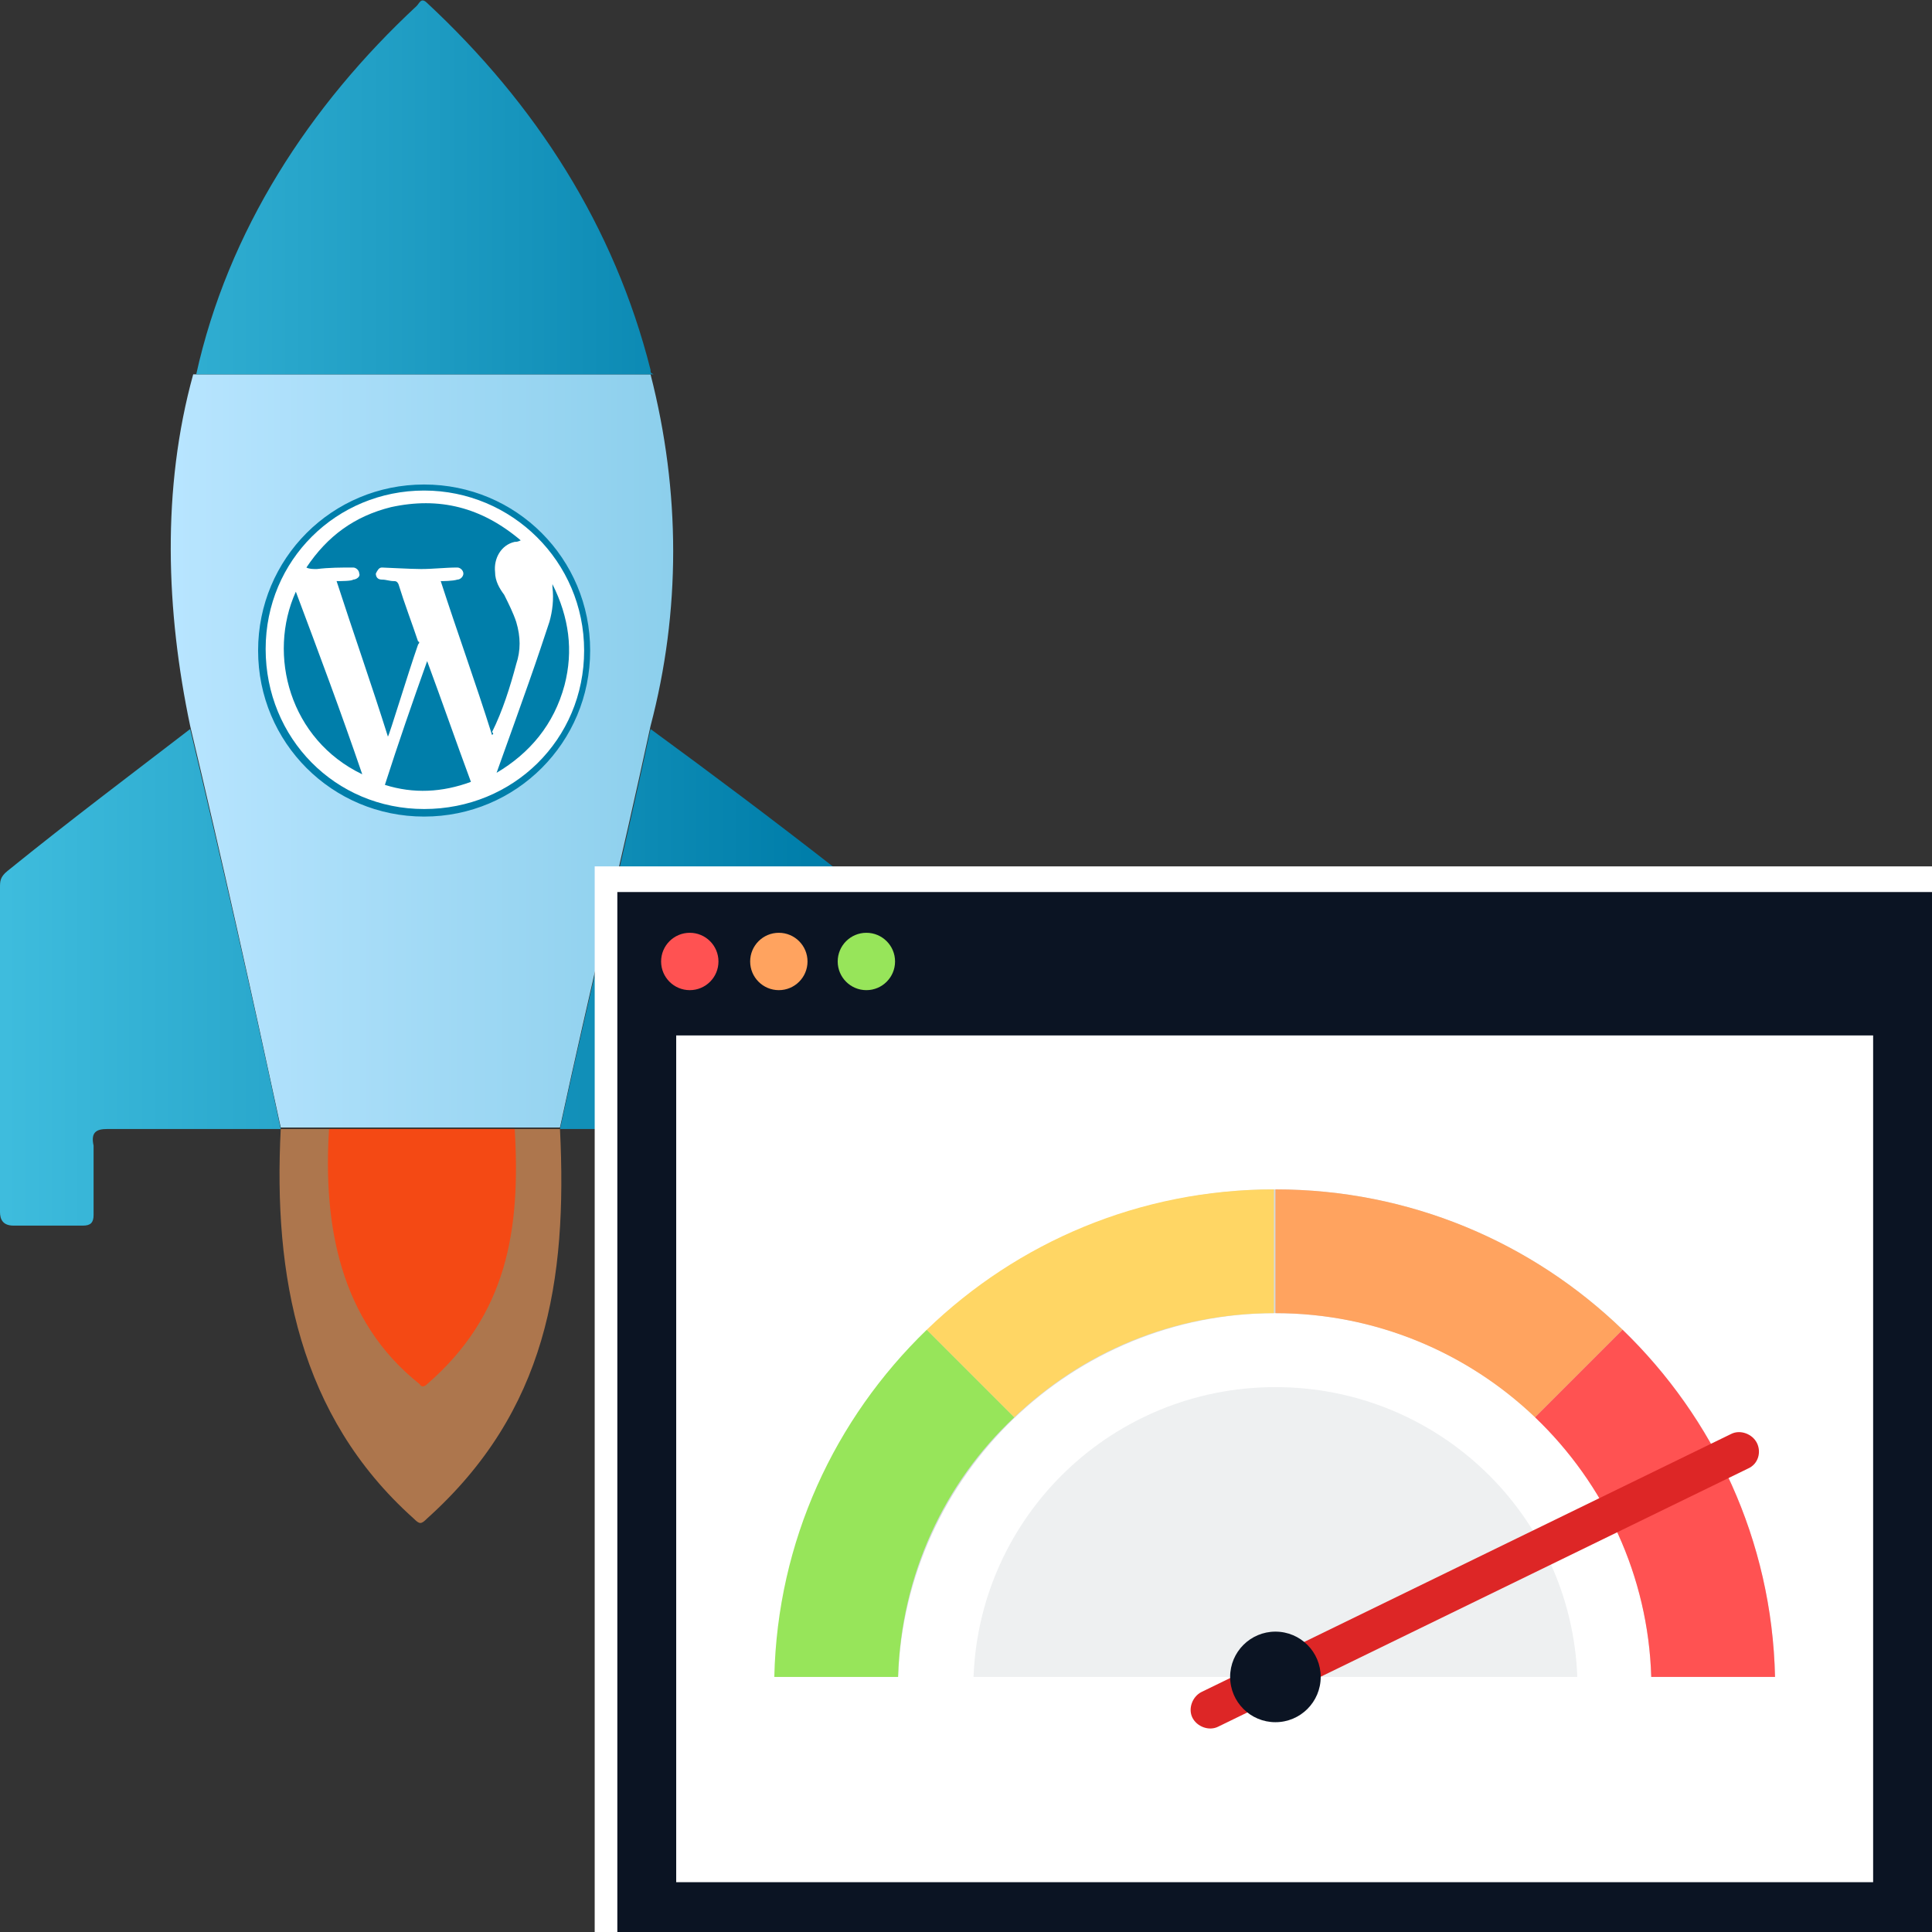 <?xml version="1.0" encoding="utf-8"?>
<!-- Generator: Adobe Illustrator 25.2.0, SVG Export Plug-In . SVG Version: 6.00 Build 0)  -->
<svg version="1.1" id="Calque_1" xmlns="http://www.w3.org/2000/svg" xmlns:xlink="http://www.w3.org/1999/xlink" x="0px" y="0px"
	 viewBox="0 0 128 128" style="enable-background:new 0 0 128 128;" xml:space="preserve">
<rect x="0" y="0" width="128" height="128" fill="#333333" stroke="none"/>
<style type="text/css">
	.st0{fill:url(#SVGID_1_);}
	.st1{fill:url(#SVGID_2_);}
	.st2{fill:url(#SVGID_3_);}
	.st3{opacity:0.6;fill:#FFA35F;}
	.st4{fill:#F44914;}
	.st5{fill:url(#SVGID_4_);}
	.st6{fill:#FFFFFF;}
	.st7{fill:#007EAA;}
	.st8{fill:#0B1423;}
	.st9{fill:#FF5252;}
	.st10{fill:#FFA35F;}
	.st11{fill:#97E55A;}
	.st12{fill:#D4D9DD;}
	.st13{opacity:0.4;fill:#D4D9DD;}
	.st14{fill:#FFD664;}
	.st15{fill:#DD2626;}
</style>
<g>
	
		<linearGradient id="SVGID_1_" gradientUnits="userSpaceOnUse" x1="11.359" y1="80.196" x2="44.631" y2="80.196" gradientTransform="matrix(1 0 0 -1 0 130)">
		<stop  offset="0" style="stop-color:#B8E5FF"/>
		<stop  offset="1" style="stop-color:#8CCFEC"/>
	</linearGradient>
	<path class="st0" d="M43.1,24.8c-4.4,0-25.2,0-30.3,0c-2.1,7.6-1.8,15.7-0.2,23.3c2.1,8.8,4.1,17.8,6,26.6h18.5
		c1.9-8.8,4.1-17.8,6-26.6C45.1,40.5,45.1,32.6,43.1,24.8z"/>
	<linearGradient id="SVGID_2_" gradientUnits="userSpaceOnUse" x1="0.414" y1="64.709" x2="53.672" y2="64.709">
		<stop  offset="0" style="stop-color:#3EBCDD"/>
		<stop  offset="1" style="stop-color:#007EAA"/>
	</linearGradient>
	<path class="st1" d="M12.6,48.3c2.1,8.8,4.1,17.6,6,26.5c-3.9,0-7.6,0-11.5,0c-0.7,0-1.1,0.2-0.9,1.1c0,1.6,0,3,0,4.6
		c0,0.5-0.2,0.7-0.7,0.7c-1.6,0-3.2,0-4.6,0c-0.7,0-0.9-0.4-0.9-0.9c0-7.2,0-14.5,0-21.5c0-0.4,0-0.7,0.5-1.1
		C4.7,54.3,8.7,51.3,12.6,48.3z"/>
	<linearGradient id="SVGID_3_" gradientUnits="userSpaceOnUse" x1="0.197" y1="64.709" x2="53.455" y2="64.709">
		<stop  offset="0" style="stop-color:#3EBCDD"/>
		<stop  offset="1" style="stop-color:#007EAA"/>
	</linearGradient>
	<path class="st2" d="M37.1,74.8c1.9-8.8,4.1-17.6,6-26.5c4.1,3,8.1,6,12.2,9.2c0.4,0.4,0.4,0.7,0.4,1.1c0,7.2,0,14.5,0,21.7
		c0,0.5-0.2,0.9-0.7,0.9c-1.6,0-3.2,0-4.8,0c-0.5,0-0.7-0.2-0.7-0.7c0-1.6,0-3,0-4.6c0-0.7-0.2-1.1-0.9-1.1
		C44.7,74.8,40.8,74.8,37.1,74.8z"/>
	<path class="st3" d="M18.6,74.8c3.2,0,15.5,0,18.5,0c0.5,10.1-0.9,18.7-8.8,25.8c-0.4,0.4-0.5,0.4-0.9,0
		C19.8,93.8,18.1,84.5,18.6,74.8z"/>
	<path class="st4" d="M21.8,74.8c2.1,0,10.2,0,12.3,0c0.4,6.7-0.5,12.3-5.8,16.9c-0.2,0.2-0.4,0.2-0.5,0
		C22.5,87.5,21.4,81.1,21.8,74.8z"/>
	<linearGradient id="SVGID_4_" gradientUnits="userSpaceOnUse" x1="0.414" y1="12.423" x2="53.672" y2="12.423">
		<stop  offset="0" style="stop-color:#3EBCDD"/>
		<stop  offset="1" style="stop-color:#007EAA"/>
	</linearGradient>
	<path class="st5" d="M43.1,24.5C40.7,15,35.5,6.9,28.3,0.2c-0.4-0.4-0.5,0-0.7,0.2C20.5,7,15.1,15.3,13,24.8c4.9,0,25.9,0,30.3,0
		C43.1,24.7,43.1,24.7,43.1,24.5z"/>
	<circle class="st6" cx="28.3" cy="43" r="7.1"/>
</g>
<g>
	<g>
		<circle class="st6" cx="28.1" cy="43" r="10.8"/>
		<path class="st7" d="M28.1,32.5c5.8,0,10.6,4.7,10.6,10.6S34,53.6,28.1,53.6S17.6,48.9,17.6,43S22.3,32.5,28.1,32.5 M28.1,32.1
			c-6.1,0-11,4.9-11,11s4.9,11,11,11s11-4.9,11-11S34.2,32.1,28.1,32.1L28.1,32.1z"/>
	</g>
	<path class="st7" d="M34.2,44c0.3-0.9,0.3-1.8,0-2.8c-0.2-0.6-0.5-1.2-0.8-1.8c-0.3-0.4-0.6-0.9-0.6-1.5c-0.1-0.9,0.4-1.8,1.3-2
		c0.1,0,0.2,0,0.4-0.1c-2.6-2.2-5.4-2.9-8.6-2.2c-2.4,0.6-4.2,1.9-5.6,4c0.2,0.1,0.4,0.1,0.7,0.1c0.8-0.1,1.6-0.1,2.4-0.1
		c0.2,0,0.4,0.2,0.4,0.4c0.1,0.2-0.2,0.4-0.4,0.4c-0.1,0.1-0.8,0.1-1.1,0.1c1.1,3.4,2.3,6.8,3.4,10.3c0.1-0.1,1.3-4.1,2-6.1
		c0.1-0.1,0.1-0.2,0-0.2c-0.4-1.2-0.9-2.5-1.3-3.8c-0.1-0.2-0.2-0.2-0.3-0.2c-0.3,0-0.5-0.1-0.8-0.1s-0.4-0.2-0.4-0.4
		c0.1-0.2,0.2-0.4,0.4-0.4c0.2,0,1.9,0.1,2.6,0.1c0.8,0,1.6-0.1,2.4-0.1c0.2,0,0.4,0.2,0.4,0.4c0,0.2-0.2,0.4-0.4,0.4
		c-0.3,0.1-1,0.1-1.1,0.1c1.1,3.4,2.3,6.7,3.4,10.2c0.1-0.1,0.1-0.1,0-0.2C33.3,47.1,33.8,45.5,34.2,44z"/>
	<path class="st7" d="M25.5,52c1.9,0.6,3.8,0.5,5.7-0.2c-1-2.7-1.9-5.3-2.9-8C27.3,46.6,26.4,49.2,25.5,52z"/>
	<path class="st7" d="M24,51.3c-1.4-4.1-2.9-8.1-4.4-12.1C17.7,43.4,19.2,49,24,51.3z"/>
	<path class="st7" d="M37.4,45.4c0.6-2.3,0.3-4.5-0.8-6.7c0,0.1,0,0.2,0,0.2c0.1,0.8,0,1.6-0.2,2.3c-0.2,0.6-0.4,1.2-0.6,1.8
		c-0.8,2.4-2.8,7.9-2.9,8.2C35.1,49.9,36.7,48,37.4,45.4z"/>
</g>
<g>
	<rect x="39.4" y="57.4" class="st6" width="88.6" height="70.6"/>
	<rect x="40.9" y="59.1" class="st8" width="87.1" height="68.9"/>
	<rect x="44.8" y="68.6" class="st6" width="79.3" height="56.1"/>
	<circle class="st9" cx="45.7" cy="63.7" r="1.9"/>
	<circle class="st10" cx="51.6" cy="63.7" r="1.9"/>
	<circle class="st11" cx="57.4" cy="63.7" r="1.9"/>
	<path class="st12" d="M59.5,111.1C60,97.7,71,87,84.5,87c13.5,0,24.5,10.7,24.9,24.1h8.2c-0.4-17.9-15.1-32.3-33.1-32.3
		c-18,0-32.7,14.4-33.1,32.3H59.5z"/>
	<path class="st13" d="M104.5,111.1c-0.4-10.7-9.2-19.2-20-19.2c-10.8,0-19.6,8.5-20,19.2H104.5z"/>
	<path class="st11" d="M61.4,88.1c-6.1,5.9-9.9,14-10.1,23h8.2c0.2-6.8,3.1-12.9,7.7-17.2L61.4,88.1z"/>
	<path class="st14" d="M61.4,88.1l5.8,5.8c4.5-4.3,10.5-6.9,17.2-6.9v-8.2C75.5,78.8,67.4,82.3,61.4,88.1z"/>
	<path class="st10" d="M101.7,93.9l5.8-5.8c-6-5.8-14.1-9.3-23-9.3V87C91.1,87,97.2,89.6,101.7,93.9z"/>
	<path class="st9" d="M107.5,88.1l-5.8,5.8c4.6,4.4,7.5,10.5,7.7,17.2h8.2C117.4,102,113.5,93.9,107.5,88.1z"/>
	<path class="st15" d="M115.8,97.3l-35.1,17.1c-0.6,0.3-1.4,0-1.7-0.6h0c-0.3-0.6,0-1.4,0.6-1.7L114.7,95c0.6-0.3,1.4,0,1.7,0.6v0
		C116.7,96.2,116.5,97,115.8,97.3z"/>
	<circle class="st8" cx="84.5" cy="111.1" r="3"/>
</g>
</svg>
